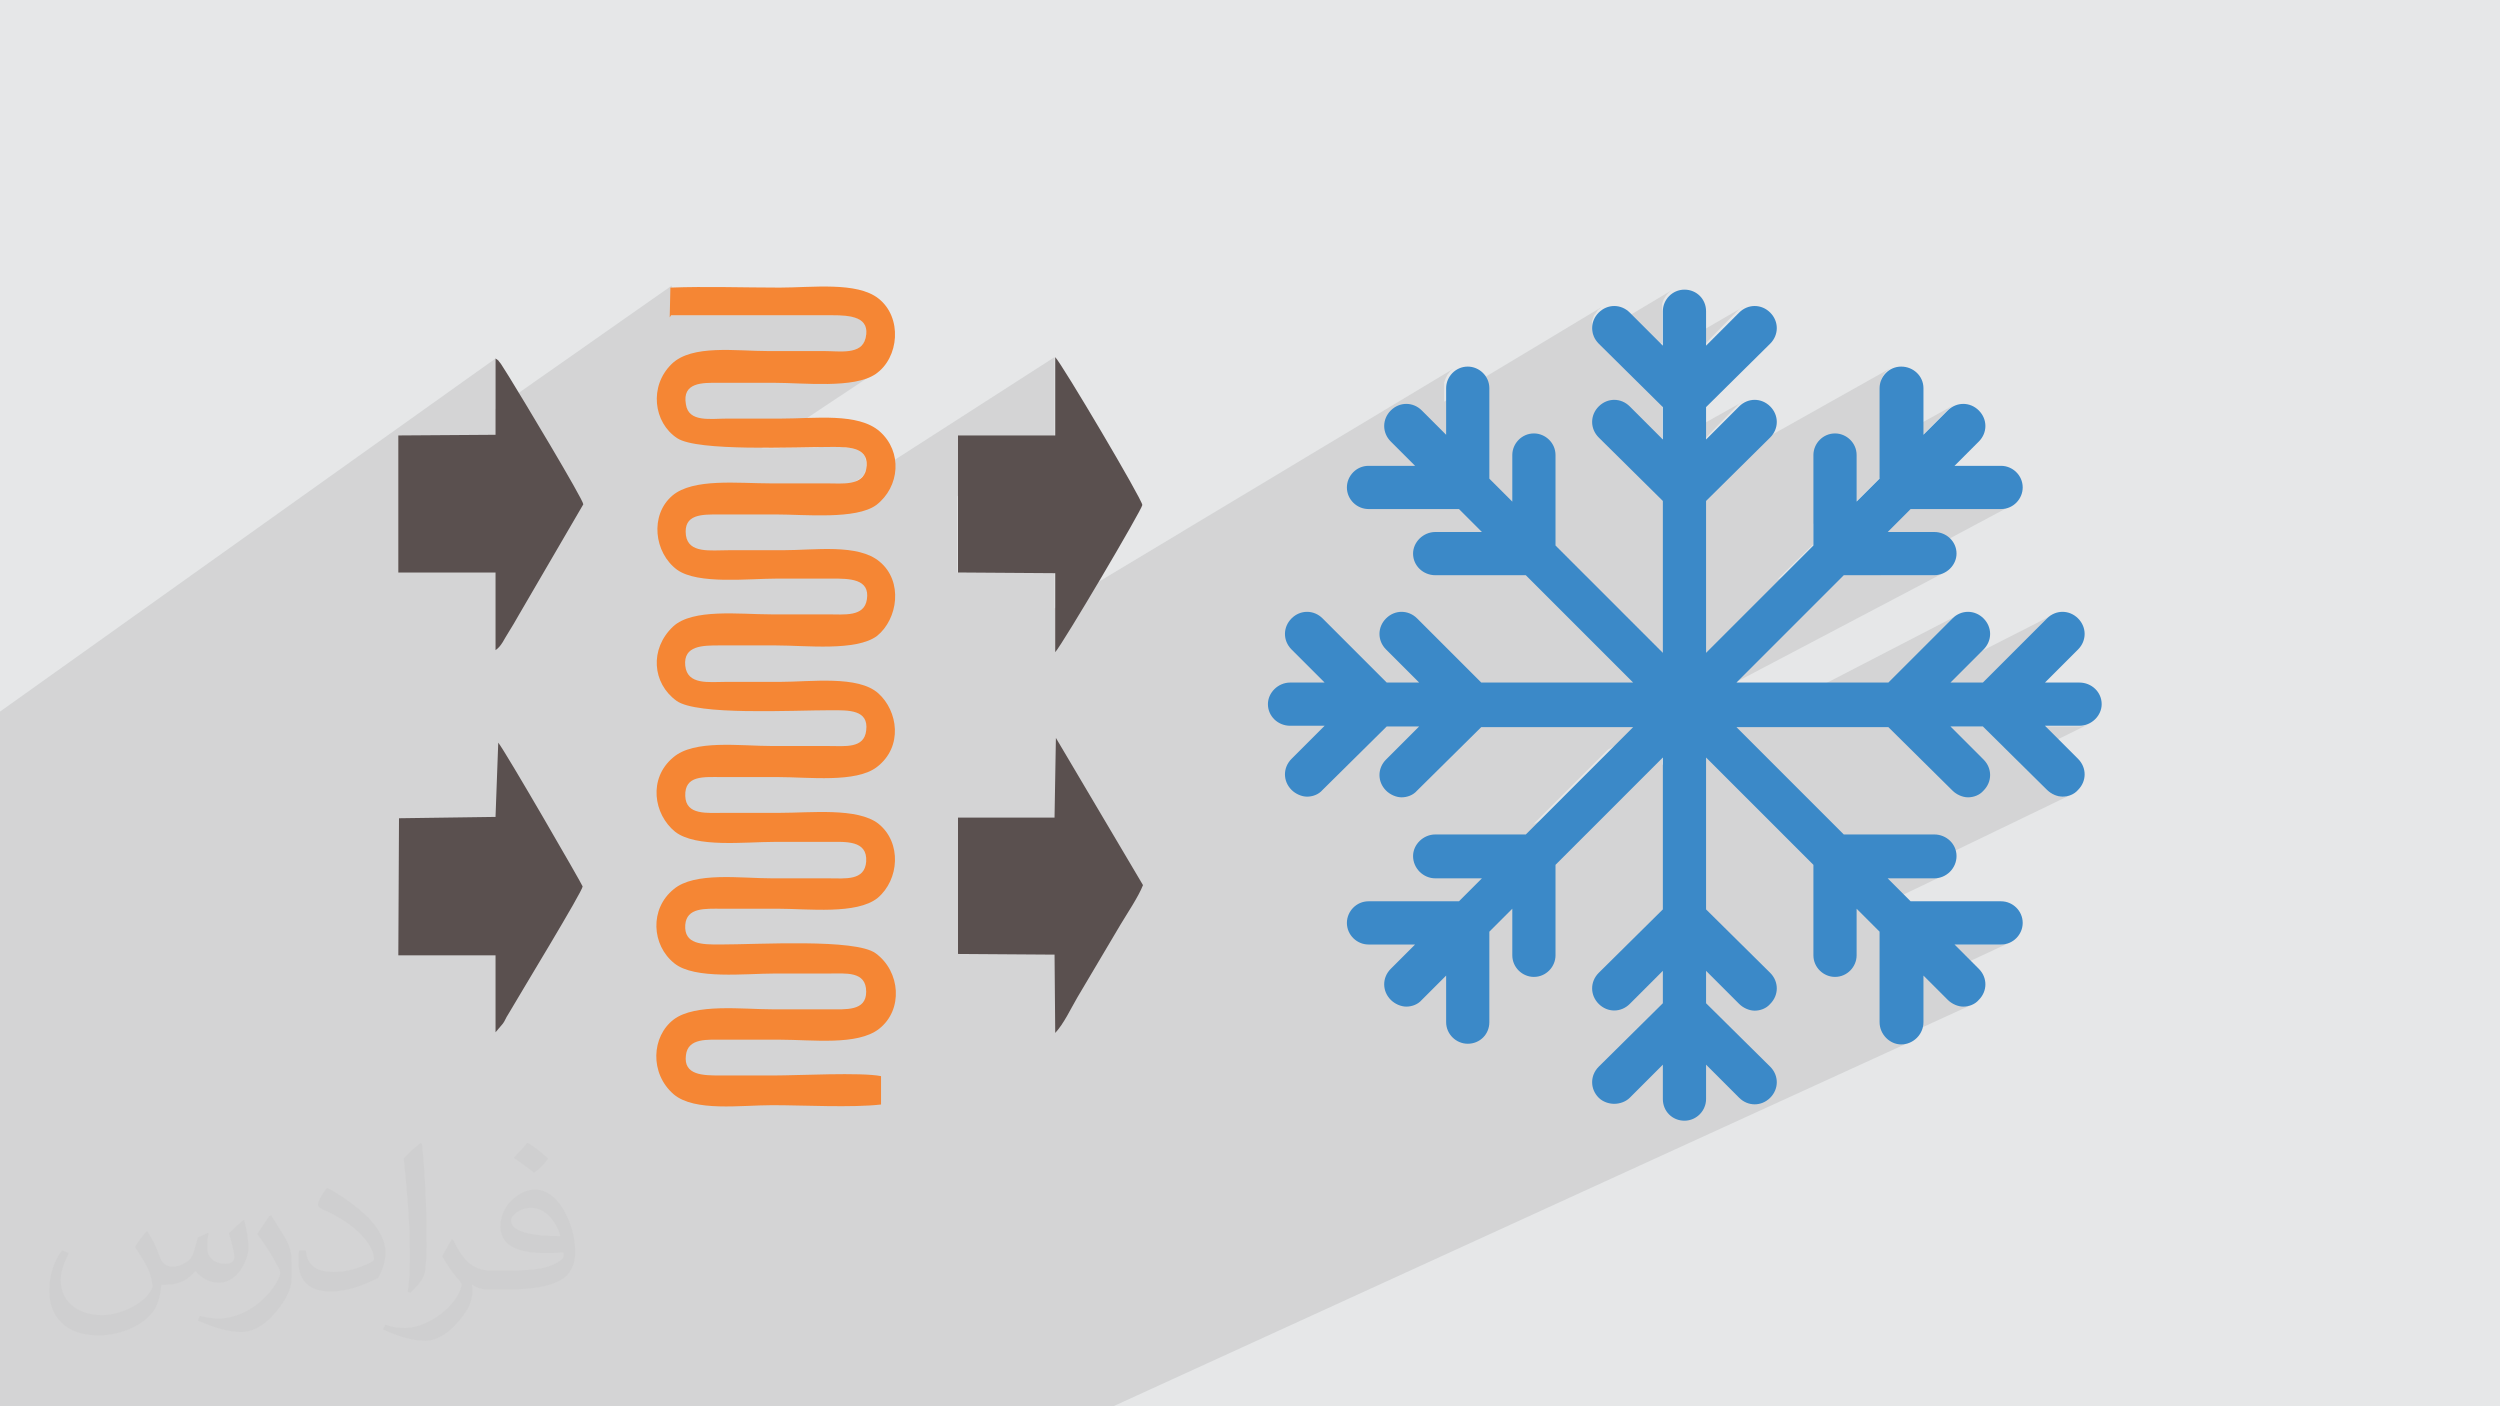 <?xml version="1.0" encoding="UTF-8"?>
<!DOCTYPE svg PUBLIC "-//W3C//DTD SVG 1.1//EN" "http://www.w3.org/Graphics/SVG/1.1/DTD/svg11.dtd">
<!-- Creator: CorelDRAW 2017 -->
<svg xmlns="http://www.w3.org/2000/svg" xml:space="preserve" width="3.703in" height="2.083in" version="1.1" style="shape-rendering:geometricPrecision; text-rendering:geometricPrecision; image-rendering:optimizeQuality; fill-rule:evenodd; clip-rule:evenodd"
viewBox="0 0 3703 2083"
 xmlns:xlink="http://www.w3.org/1999/xlink">
 <defs>
  <style type="text/css">
   <![CDATA[
    .fil4 {fill:#F58634}
    .fil5 {fill:#5A504F}
    .fil0 {fill:#E6E7E8}
    .fil3 {fill:#3B89C8;fill-rule:nonzero}
    .fil2 {fill:#373435;fill-opacity:0.031}
    .fil1 {fill:#373435;fill-opacity:0.102}
   ]]>
  </style>
 </defs>
 <g id="Layer_x0020_1">
  <polygon class="fil0" points="0,0 3704,0 3704,2083 0,2083 "/>
  <polygon class="fil1" points="2583,594 2412,690 2403,681 2462,648 2462,600 2427,566 2527,508 2575,459 2578,457 2580,455 2583,454 2414,552 2404,542 2462,508 2462,457 2462,450 2464,444 2467,439 2471,434 2476,430 2362,498 2361,498 2360,495 2359,492 2358,489 2358,486 2358,482 2358,479 2358,476 2359,473 2360,470 2361,467 2363,465 2365,462 2367,459 2370,457 2372,455 2139,595 2139,573 2139,567 2141,561 2144,555 2148,550 2153,546 1562,901 1562,848 1418,848 1418,735 1562,645 1562,529 1201,761 1198,761 1193,761 1272,710 1275,708 1277,706 1280,703 1281,699 1283,695 1283,689 1283,684 1282,680 1281,676 1279,673 1276,670 1273,668 1270,666 1266,665 1262,664 1257,663 1253,663 1248,662 1243,662 1238,662 1233,662 1228,662 1222,662 1215,662 1208,663 1201,663 1194,663 1186,663 1178,663 1169,663 1161,663 1152,664 1143,664 1135,664 1128,664 1298,551 1295,553 1292,555 1288,557 1284,558 1280,560 1276,561 1272,562 1267,563 1263,564 1258,564 1253,565 1248,565 1243,566 1238,566 1233,566 1228,566 1222,566 1217,566 1212,566 1206,566 1201,566 1196,566 1274,514 1276,512 1279,509 1281,505 1282,501 1283,495 1284,490 1283,486 1282,482 1280,479 1277,476 1274,474 1271,472 1267,470 1262,469 1258,468 1253,468 1248,467 1243,467 1238,467 1233,467 994,467 995,423 734,606 734,531 0,1054 0,1065 0,1122 0,1156 0,1160 0,1223 0,1224 0,1252 0,1270 0,1287 0,1302 0,1325 0,1336 0,1341 0,1358 0,1365 0,1393 0,1394 0,1410 0,1440 0,1445 0,1458 0,1468 0,1494 0,1505 0,1522 0,1530 0,1534 0,1554 0,1564 0,1565 0,1572 0,1574 0,1588 0,1589 0,1610 0,1627 0,1629 0,1632 0,1664 0,1668 0,1672 0,1686 0,1695 0,1722 0,1735 0,1735 0,1739 0,1775 0,1780 0,1795 0,1798 0,1798 0,1833 0,1841 0,1850 0,1854 0,1860 0,1891 0,1903 0,1905 0,1906 0,1922 0,1950 0,1957 0,1962 0,1967 0,1997 0,2003 0,2009 0,2014 0,2025 0,2025 0,2068 0,2076 0,2076 0,2083 11,2083 15,2083 66,2083 80,2083 98,2083 153,2083 162,2083 170,2083 171,2083 171,2083 194,2083 200,2083 239,2083 265,2083 272,2083 274,2083 278,2083 284,2083 319,2083 324,2083 353,2083 386,2083 392,2083 462,2083 505,2083 513,2083 518,2083 536,2083 580,2083 611,2083 612,2083 615,2083 622,2083 663,2083 672,2083 692,2083 699,2083 751,2083 781,2083 786,2083 856,2083 859,2083 868,2083 896,2083 901,2083 902,2083 968,2083 976,2083 985,2083 988,2083 992,2083 1037,2083 1052,2083 1059,2083 1071,2083 1074,2083 1077,2083 1080,2083 1136,2083 1140,2083 1150,2083 1177,2083 1184,2083 1185,2083 1191,2083 1191,2083 1218,2083 1221,2083 1234,2083 1240,2083 1285,2083 1307,2083 1312,2083 1321,2083 1359,2083 1365,2083 1371,2083 1378,2083 1391,2083 1398,2083 1435,2083 1437,2083 1444,2083 1448,2083 1480,2083 1488,2083 1494,2083 1500,2083 1552,2083 1579,2083 1580,2083 1585,2083 1587,2083 1617,2083 1623,2083 1630,2083 1643,2083 1649,2083 2830,1543 2824,1545 2817,1546 2811,1545 2805,1543 2803,1542 2921,1488 2918,1489 2915,1490 2912,1490 2909,1490 2906,1490 2903,1490 2900,1489 2897,1488 2894,1487 2891,1485 2888,1483 2886,1481 2857,1452 2977,1396 2971,1398 2964,1399 2896,1399 2785,1451 2785,1380 2759,1354 2878,1297 2872,1299 2865,1300 2813,1300 3070,1176 3067,1177 3064,1178 3061,1179 3058,1180 3055,1180 3052,1180 3049,1179 3046,1178 3043,1177 3040,1176 3037,1174 3035,1173 3032,1170 2987,1125 3093,1073 3087,1075 3081,1076 3029,1076 2968,1106 2938,1076 2890,1076 2828,1106 2802,1080 2938,1011 3032,916 3035,914 3037,912 3040,911 2716,1076 2671,1076 2798,1011 2892,916 2895,914 2897,912 2900,911 2581,1076 2573,1076 2462,1133 2462,1122 2271,1221 2382,1110 2878,849 2872,851 2865,852 2786,852 2977,750 2971,752 2964,753 2831,753 2632,859 2686,806 2686,776 2751,741 2785,707 2785,677 2850,642 2886,606 2888,604 2891,602 2894,600 2785,660 2785,573 2786,567 2787,561 2790,555 2794,550 2799,546 2459,737 2427,705 2527,648 2575,599 2578,597 2580,595 "/>
  <path class="fil2" d="M219 1825c7,11 12,21 16,32 3,7 5,19 21,19 5,0 11,-1 17,-5 7,-3 12,-9 14,-17l6 -21 15 -7 1 1c-2,8 -2,15 -2,21 0,18 15,24 27,24 7,0 13,-3 13,-10 0,-8 -4,-22 -8,-35 7,-7 14,-14 22,-20l1 1c4,15 6,30 6,40 0,10 -4,20 -8,27 -7,14 -20,25 -36,25 -12,0 -25,-6 -34,-17l-1 0c-9,11 -22,20 -43,20l-7 0c-1,14 -4,24 -8,33 -13,25 -50,42 -85,42 -49,0 -73,-28 -73,-66 0,-23 7,-45 19,-60l10 4c-7,14 -12,27 -12,40 0,35 29,52 61,52 30,0 68,-20 75,-42 -2,-25 -12,-36 -26,-59 4,-7 10,-15 17,-23l1 0 0 0 0 0 0 0 0 0 0 0zm563 -132c10,6 20,14 30,23 -6,8 -12,15 -21,21 -10,-8 -20,-15 -30,-22 7,-8 14,-15 20,-22l0 0zm5 96c-17,0 -30,11 -30,19 0,17 33,23 73,23 -5,-20 -22,-42 -43,-42l0 0zm-37 93c22,0 41,-1 55,-4 16,-4 30,-12 30,-18 0,-2 0,-3 -1,-5 -9,1 -19,1 -29,1 -29,0 -52,-7 -60,-23 -2,-4 -4,-10 -4,-15 0,-16 7,-32 19,-42 10,-9 21,-14 33,-14 20,0 37,17 48,42 6,14 11,30 11,51 0,14 -4,25 -12,34 -16,15 -45,21 -90,21l-20 0 0 0 -5 0c-11,0 -19,-2 -25,-7l-1 0c0,2 1,5 1,7 0,10 -3,23 -10,33 -20,30 -42,43 -60,43 -19,0 -42,-7 -63,-17l4 -7c7,3 16,5 29,5 34,0 78,-33 84,-64 -1,-3 -3,-6 -7,-10 -10,-12 -16,-22 -22,-32 5,-10 10,-18 14,-25l2 0c14,29 28,46 57,46l4 0 0 0 21 0 0 0 0 0 0 0 0 0 0 0zm-146 31c2,-14 3,-29 3,-43l0 -21c0,-39 -5,-96 -9,-133 7,-8 17,-17 25,-23l2 1c5,47 7,101 7,151 0,13 -1,26 -2,35 -1,12 -8,21 -22,35l-3 -1 0 0 0 0 0 0 0 0 0 0zm-151 -62c1,18 10,33 41,33 20,0 36,-5 55,-14 3,-2 5,-3 5,-5 0,-12 -9,-27 -24,-41 -14,-13 -34,-25 -51,-32 -6,-3 -8,-5 -8,-8 0,-5 7,-17 13,-24l2 0c20,11 43,27 60,44 15,16 25,33 25,51 0,13 -4,26 -11,38 -22,11 -46,20 -70,20 -29,0 -48,-13 -48,-45 0,-3 0,-9 1,-16l10 0 0 0 0 0 0 0 0 0 0 0zm-52 -52l18 29c7,11 13,22 13,41l0 24c0,19 -12,39 -32,60 -15,14 -29,20 -42,20 -19,0 -40,-6 -65,-17l3 -7c8,2 17,4 28,4 35,0 72,-26 88,-58 2,-4 3,-7 3,-9 0,-4 -2,-8 -4,-11 -9,-17 -19,-33 -30,-47 6,-9 12,-18 18,-27l2 0 0 0 0 0 0 0 0 0 0 0z"/>
  <g id="_1941299145536">
   <path class="fil3" d="M3113 1043c0,-18 -15,-32 -33,-32l-51 0 49 -49c13,-13 13,-33 0,-46 -13,-13 -33,-13 -46,0l-95 95 -48 0 49 -49c13,-13 13,-33 0,-46 -13,-13 -33,-13 -46,0l-95 95 -225 0 159 -159 134 0c18,0 33,-15 33,-32 0,-18 -15,-32 -33,-32l-69 0 34 -34 134 0c18,0 32,-15 32,-32 0,-18 -15,-32 -32,-32l-69 0 36 -36c13,-13 13,-33 0,-46 -13,-13 -33,-13 -46,0l-36 36 0 -69c0,-18 -15,-32 -33,-32 -18,0 -32,15 -32,32l0 134 -34 34 0 -69c0,-18 -15,-32 -32,-32 -18,0 -32,15 -32,32l0 134 -159 159 0 -225 95 -94c13,-13 13,-33 0,-46 -13,-13 -33,-13 -46,0l-49 49 0 -48 95 -94c13,-13 13,-33 0,-46 -13,-13 -33,-13 -46,0l-49 49 0 -51c0,-18 -14,-32 -32,-32 -18,0 -32,15 -32,32l0 51 -49 -49c-13,-13 -33,-13 -46,0 -13,13 -13,33 0,46l95 94 0 48 -49 -49c-13,-13 -33,-13 -46,0 -13,13 -13,33 0,46l95 94 0 225 -159 -159 0 -134c0,-18 -15,-32 -32,-32 -18,0 -32,15 -32,32l0 69 -34 -34 0 -134c0,-18 -15,-32 -32,-32 -18,0 -32,15 -32,32l0 69 -36 -36c-13,-13 -33,-13 -46,0 -13,13 -13,33 0,46l36 36 -69 0c-18,0 -32,15 -32,32 0,18 15,32 32,32l134 0 34 34 -69 0c-18,0 -33,15 -33,32 0,18 15,32 33,32l134 0 159 159 -225 0 -95 -95c-13,-13 -33,-13 -46,0 -13,13 -13,33 0,46l49 49 -48 0 -95 -95c-13,-13 -33,-13 -46,0 -13,13 -13,33 0,46l49 49 -51 0c-18,0 -33,15 -33,32 0,18 15,32 33,32l51 0 -49 49c-13,13 -13,33 0,46 6,6 15,10 23,10 8,0 17,-3 23,-10l95 -94 48 0 -49 49c-13,13 -13,33 0,46 6,6 15,10 23,10 8,0 17,-3 23,-10l95 -94 225 0 -159 159 -134 0c-18,0 -33,15 -33,32 0,18 15,33 33,33l69 0 -34 34 -134 0c-18,0 -32,15 -32,32 0,18 15,32 32,32l69 0 -36 36c-13,13 -13,33 0,46 6,6 15,10 23,10 8,0 17,-3 23,-10l36 -36 0 69c0,18 15,32 32,32 18,0 32,-14 32,-32l0 -134 34 -34 0 69c0,18 15,32 32,32 18,0 32,-15 32,-32l0 -134 159 -159 0 225 -95 94c-13,13 -13,33 0,46 13,13 33,13 46,0l49 -49 0 48 -95 94c-13,13 -13,33 0,46 6,6 15,9 23,9 8,0 17,-3 23,-9l49 -49 0 51c0,18 14,32 32,32 18,0 32,-15 32,-32l0 -51 49 49c13,13 33,13 46,0 13,-13 13,-33 0,-46l-95 -94 0 -48 49 49c6,6 15,10 23,10 8,0 17,-3 23,-10 13,-13 13,-33 0,-46l-95 -94 0 -225 159 159 0 134c0,18 15,32 32,32 18,0 32,-15 32,-32l0 -69 34 34 0 134c0,18 15,33 32,33 18,0 33,-15 33,-33l0 -69 36 36c6,6 15,10 23,10 8,0 17,-3 23,-10 13,-13 13,-33 0,-46l-36 -36 69 0c18,0 32,-15 32,-32 0,-18 -15,-32 -32,-32l-134 0 -34 -34 69 0c18,0 33,-15 33,-33 0,-18 -15,-32 -33,-32l-134 0 -159 -159 225 0 95 94c6,6 15,10 23,10 8,0 17,-3 23,-10 13,-13 13,-33 0,-46l-49 -49 48 0 95 94c6,6 15,10 23,10 8,0 17,-3 23,-10 13,-13 13,-33 0,-46l-49 -49 51 0c18,0 33,-15 33,-32z"/>
   <g>
    <path class="fil4" d="M994 467l239 0c26,0 57,2 49,34 -6,25 -38,19 -61,19 -28,0 -55,0 -83,0 -48,0 -113,-10 -143,19 -34,33 -27,87 8,110 30,20 174,13 231,13 25,0 55,1 49,33 -5,25 -35,21 -58,21 -28,0 -55,0 -83,0 -49,0 -115,-8 -146,18 -34,29 -27,85 7,110 31,22 105,13 149,13 27,0 53,0 80,0 26,0 57,0 52,31 -4,26 -33,22 -59,22 -28,0 -55,0 -83,0 -46,0 -116,-9 -145,18 -35,33 -31,84 5,110 30,22 171,14 229,14 26,0 56,-1 52,30 -3,27 -31,23 -56,23 -28,0 -55,0 -83,0 -48,0 -116,-10 -147,17 -37,31 -29,84 3,110 31,24 103,15 147,15 27,0 53,0 80,0 25,0 58,-3 56,29 -2,29 -31,25 -56,25 -28,0 -55,0 -83,0 -47,0 -115,-10 -146,16 -36,29 -33,83 1,110 30,24 105,15 148,15 27,0 53,0 80,0 26,0 56,-4 56,27 0,29 -30,26 -56,26 -28,0 -55,0 -83,0 -44,0 -114,-9 -146,15 -33,25 -36,80 0,111 31,26 99,16 146,16 46,0 118,4 161,-1l0 -42c-29,-6 -123,-1 -158,-1 -27,0 -53,0 -80,0 -25,0 -55,0 -51,-30 3,-26 32,-23 57,-23 28,0 55,0 83,0 47,0 114,9 146,-16 36,-28 32,-85 -5,-112 -30,-22 -173,-13 -231,-13 -26,0 -53,0 -51,-29 2,-26 29,-24 54,-24 28,0 55,0 83,0 45,0 117,9 148,-16 32,-27 36,-82 1,-110 -31,-24 -100,-16 -146,-16 -27,0 -53,0 -80,0 -28,0 -59,4 -60,-25 -1,-31 27,-28 54,-28 28,0 55,0 83,0 46,0 116,9 147,-15 39,-30 31,-83 2,-109 -30,-27 -100,-17 -146,-17 -27,0 -53,0 -80,0 -25,0 -57,5 -60,-24 -3,-30 26,-30 51,-30 28,0 55,0 83,0 45,0 119,9 150,-14 31,-25 39,-81 4,-110 -32,-27 -96,-17 -144,-17 -27,0 -53,0 -80,0 -27,0 -59,5 -63,-22 -4,-32 24,-31 50,-31 28,0 55,0 83,0 43,0 119,8 149,-14 35,-27 39,-79 5,-109 -32,-28 -96,-19 -145,-19 -27,0 -53,0 -80,0 -26,0 -58,6 -62,-21 -6,-33 25,-32 47,-32 28,0 55,0 83,0 45,0 119,9 151,-13 35,-24 40,-84 4,-112 -32,-25 -98,-16 -146,-16 -53,0 -109,-2 -162,0l-1 44z"/>
    <path class="fil5" d="M1562 645l-143 0 0 203 144 1 0 117c11,-12 129,-212 129,-218 0,-8 -119,-209 -129,-219l0 116z"/>
    <path class="fil5" d="M734 644l-144 1 0 203 144 0 0 115c9,-6 13,-17 19,-26 6,-10 10,-16 16,-27l95 -163c0,-7 -92,-160 -110,-189l-12 -19c-6,-7 -1,-3 -8,-8l0 114z"/>
    <path class="fil5" d="M734 1210l-143 2 -1 203 144 0 0 114 11 -13c3,-4 4,-8 8,-14 18,-31 110,-182 110,-189 0,-2 -115,-201 -125,-213l-4 109z"/>
    <path class="fil5" d="M1562 1211l-143 0 0 202 143 1 1 116c13,-14 23,-36 33,-53l64 -108c9,-15 27,-42 33,-58l-129 -218 -2 117z"/>
   </g>
  </g>
 </g>
</svg>
